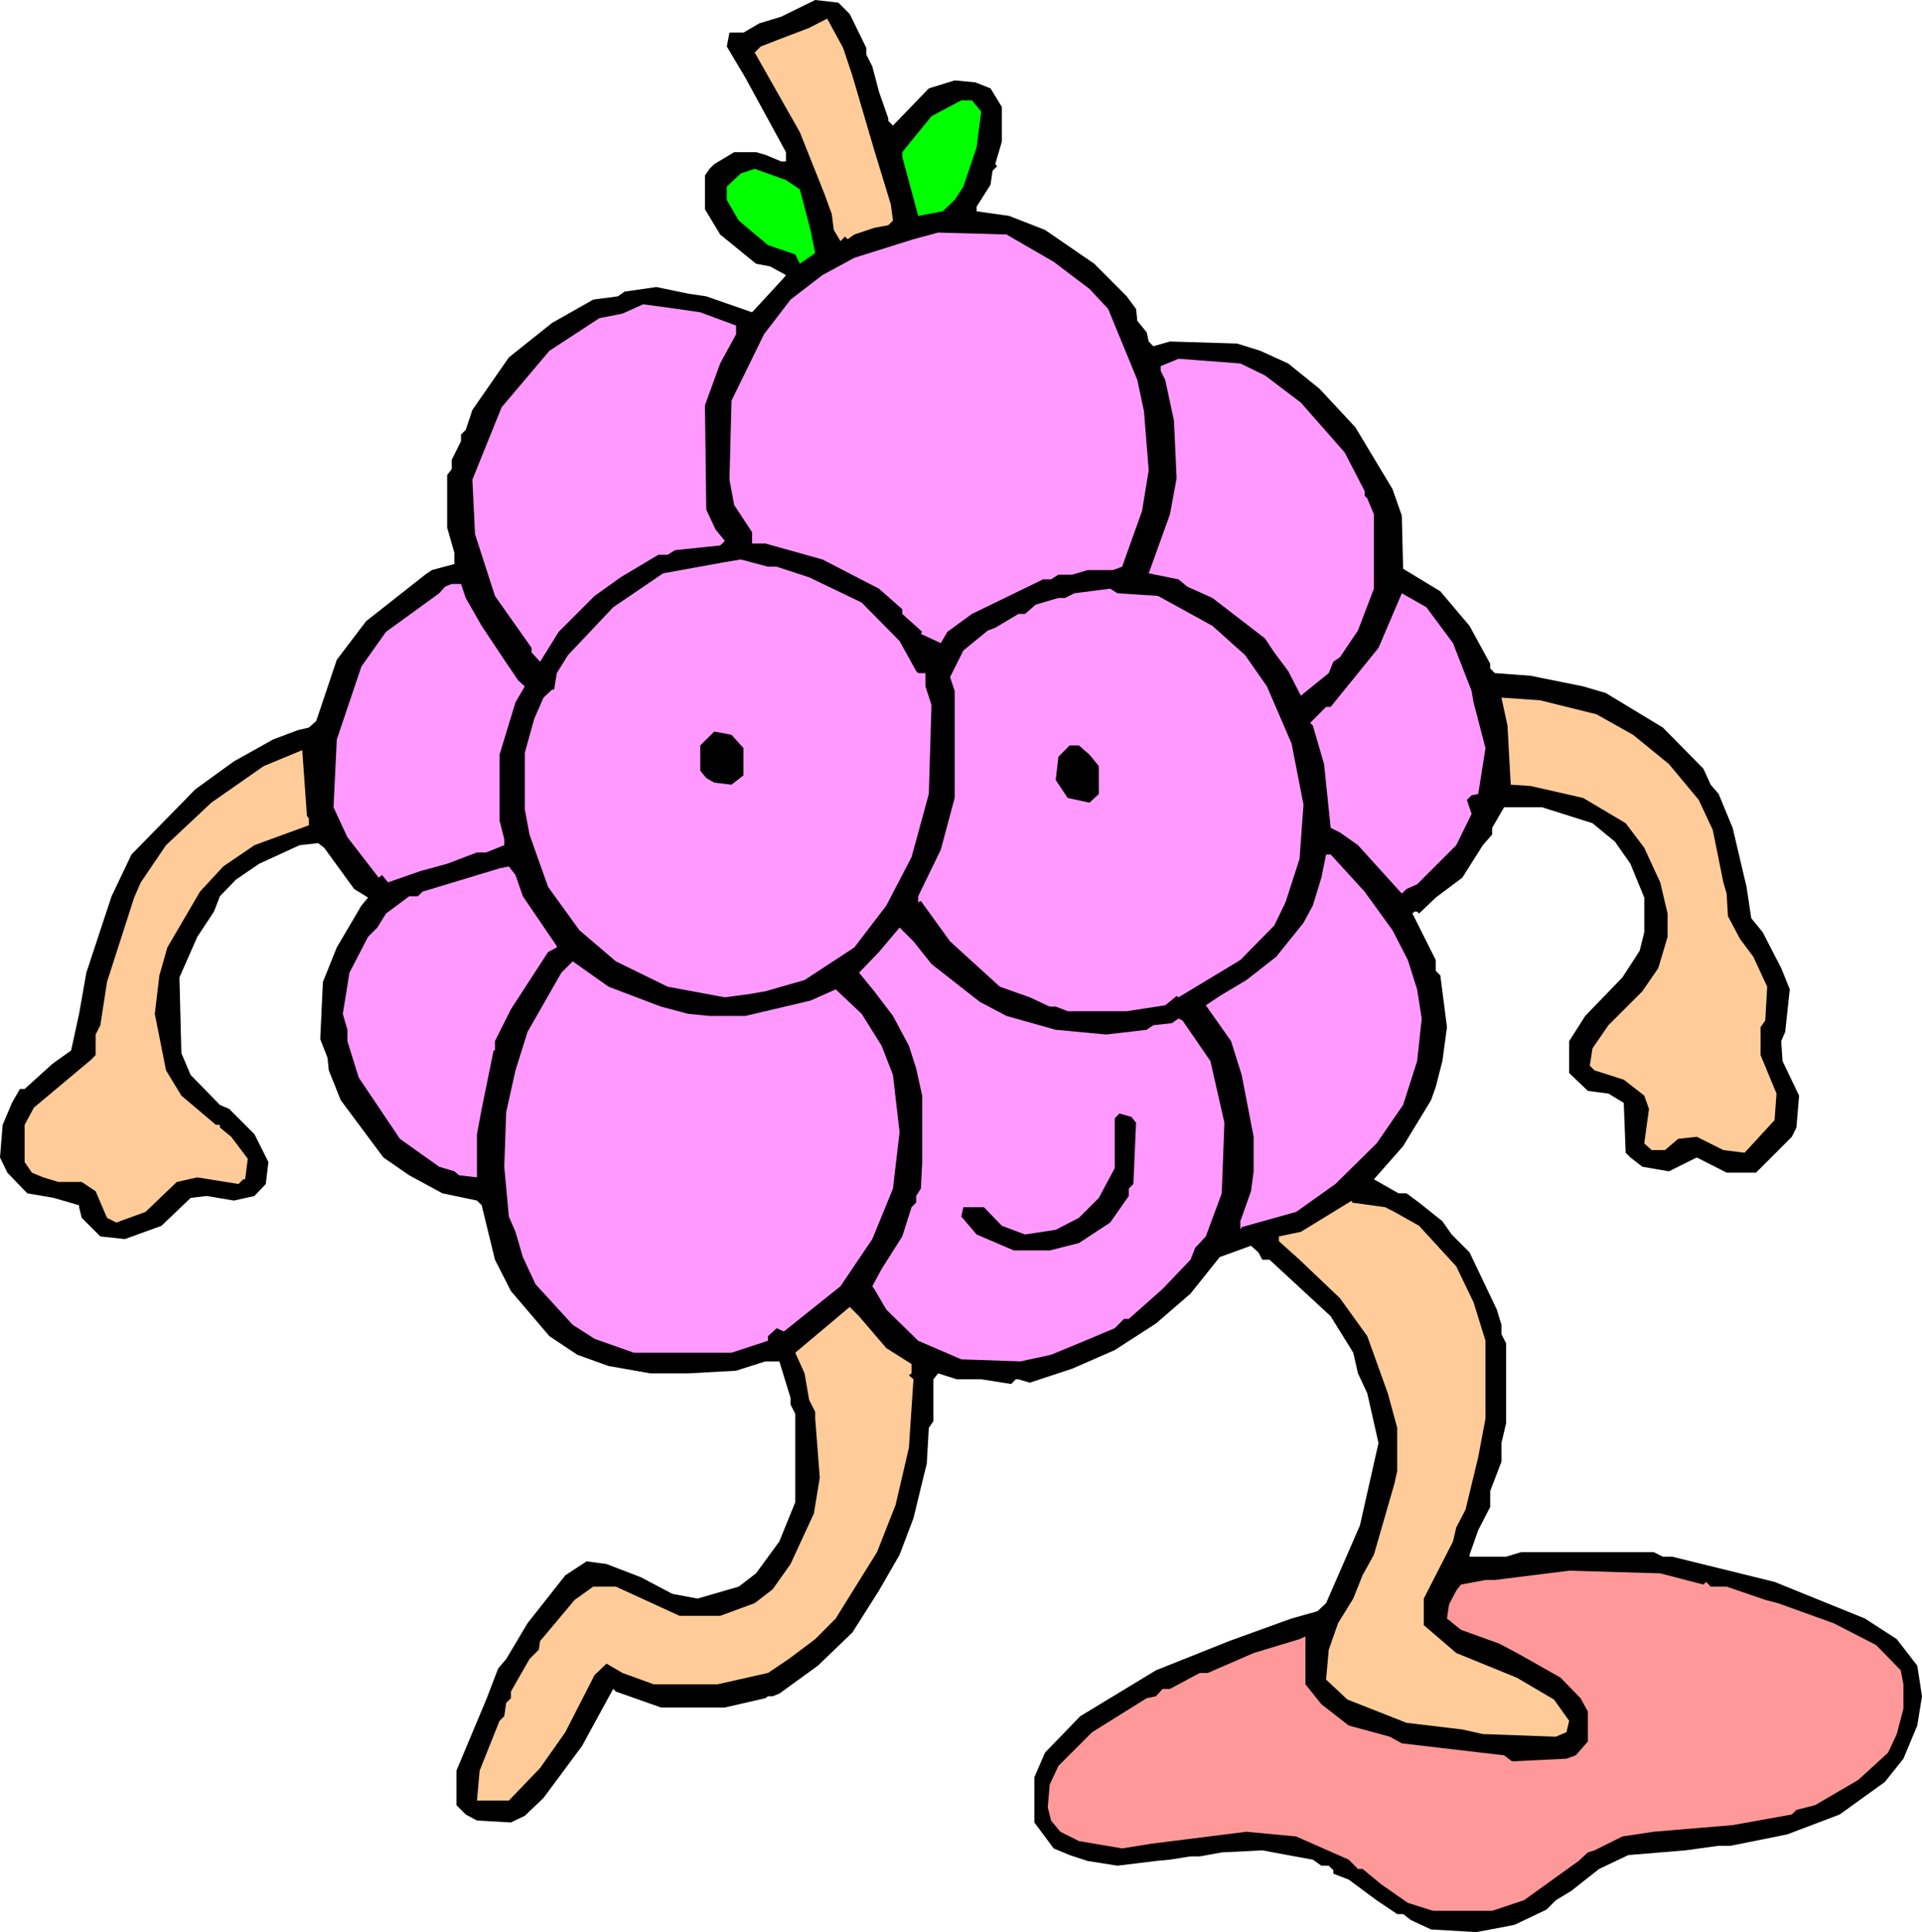 <svg xmlns="http://www.w3.org/2000/svg" fill-rule="evenodd" height="348.96" preserveAspectRatio="none" stroke-linecap="round" viewBox="0 0 15917 16000" width="3.616in"><style>.brush1{fill:#000}.pen1{stroke:none}.brush2{fill:#fc9}.brush4{fill:#f9f}</style><path class="pen1 brush1" d="m7037 116 137 280v55l50 99 55 209 77 220v22l39 39 297-308 214-66 171 16 126 50 94 154v286l-55 187 16 17-38 38-17 116-115 181v39l269 38 297 116 408 280 269 270 77 104 11 100 77 93 17 77 38 39 138-39 556 17 192 60 231 105 259 209 297 319 308 512 77 220 11 440 308 187 242 286 171 314v38l38 39 297 22 435 88 187 55 473 286 336 341 60 132 66 77 116 281 115 489 39 259 94 115 154 298 71 176-38 352-33 77 11 165 137 286-22 264-38 77-297 297h-243l-247-126-231 115-220-38-99-77-39-39-16-413-127-77-170-22-155-148v-264l133-209 308-319 143-221 38-154v-286l-115-280-127-182-187-154-418-132h-314l-99 171v55l-77 88-170 269-220 165-138 132-16-16h-22l-17 16 193 385v89l38 38 55 429-38 281-55 214-39 110-231 380-242 275 204 116h66l104 77 193 154 77 110 148 148 226 474 38 126v77l39 77v660l-39 165v155l-93 242v132l-99 192-72 204v16h303l126-38h1095l77 38h77l848 209 748 303 264 171 170 220 39 253-39 242-115 275-154 193-374 269-435 165-468 94h-99l-275 38-473 39-242 115-231 182-127 77-77 77-264 126-110 22-209 39-374-22-165-77-66-50h-49l-171-115-231-171-127-49v-28l-38-38h-61l-71-50-149-27-269-50-336 17-182 33h-77l-170 27-116 11-319 39-247-39-149-49-132-55-160-215v-374l88-204 292-302 627-380 606-242 517-187 214-60 72-67 280-643 154-683-93-412-77-165-39-171-187-302-506-468h-60l-33-61-61-55-259 94-242 303-286 247-341 220-352 154-352 116-94-28h-22l-38 39-248-39h-203l-154-49-39 49v347l-38 55-17 297-38 154-72 297-115 303-171 297-220 347-286 275-319 231-55 22h-39l-22 16-335 77h-529l-374-132-22-22-258 473-319 430-155 148-115 55-281-16-93-50-77-77v-286l247-589 99-258 66-77 177-297 313-397 176-115 165 22 286 110 259 137 209 39 341-99 143-110 193-264 132-325v-732l-39-77v-55l-93-302h-116l-242 77-396 22h-314l-346-61-259-93-231-154-319-374-132-259-110-451-39-39-286-60-275-149-214-148-353-474-99-247-11-105-60-154 22-473 115-286 204-347 55-66-115-71-248-341-50-39-154 17-335 154-193 132-132 137-49 127-138 209-148 336 16 627 77 181 242 248 77 33 209 209 116 231-22 182-94 99-170 38-226-38-132 16-242 231-303 110-203-22-154-154-22-88v-16l-209-61-220-38-165-171-61-126 22-270 77-182 66-115h39l231-209 154-110 66-303 60-341 209-633 165-346 529-540 319-231 324-181 204-77 93-22 61-55 170-506 243-320 489-385 55-38 187-50v-93l-60-209v-435l38-50v-77l77-154v-55l39-38 55-165 302-435 358-286 341-193 204-27 55-39 264-38 264 55 149 22 379 132 72-77 192-209 17-22-132-72-116-22-297-242-126-209v-280l38-55 39-39 165-99h181l77 22 132 55h39v-77l-336-616-154-259 22-115h116l132-77 181-55L6751 0l192 22 94 94z"/><path class="pen1 brush2" d="m7059 627 181 616 138 452 17 132-39 38-116 22-165 55-55 39-22-22-38 38-55-93-17-132-60-165-204-512-374-660 50-50 170-66 231-88 149-77 132 242 77 231z"/><path class="pen1" d="m8126 924-38 297-110 325-72 110-99 94-203 38-132-490v-38l242-297 247-132h88l77 93zm-1502 644 88 336 39 192-127 88-38-77-226-77-242-203-99-171v-110l116-110 115-38 259 93 115 77z" style="fill:#0f0"/><path class="pen1 brush4" d="m8726 2168 297 225 154 165 242 589 55 259 39 489-55 336-165 462-77 28h-209l-127 38h-115l-61 39h-66l-589 286-203 148-55 94-165-77 11-17-165-148v-39l-193-170-468-242-473-132h-110v-94l-148-225-39-210 17-654 269-550 220-287 264-203 264-143 490-154 204-55 566 16 391 226z"/><path class="pen1 brush4" d="m5799 2586 297 110v72l-132 242-126 346 11 864 77 165 77 94-39 38-374 39-61 38h-77l-313 187-215 154-297 297-154 248-71-77v-38l-303-430-165-511-22-452 242-599 396-468 413-270 192-38 171-77 203 27 270 39zm4677 523 297 225 363 413 165 319v39l22 22 55 132v616l-132 346-149 221-55 38-38 94-231 187-105-204-115-154-77-116-435-335-209-94-72-60-247-50 176-489 55-298-22-478-72-336-38-77v-38l148-61 512 39 204 99z"/><path class="pen1 brush4" d="m6432 4693 269 88 435 209 314 319 137 248 17 17h60v110l50 154-22 737-143 523-209 401-265 347-412 270-325 93-126 22-209 28-474-88-429-210-302-258-259-358-154-434-39-209v-468l78-281 77-176 71-66h17l22-137 93-149 374-396 413-281 512-93 132-22 225 60h72zm-2575 259 132 231 187 281 115 170 55 50-77 132-132 434v545l39 154v50l-149 60h-77l-247 94-220 60-270 94-49-61-28 22-259-335-115-248 27-561 204-605 204-287 440-319 49-55 55-22h77l39 116zm5733-17 451 248 270 242 181 259 204 473 99 506-33 451-116 358-93 192-281 286-512 309-16-11-94 77-319 49h-489l-99-38h-50l-165-77-248-88-412-375-242-335-22 11v-50l187-385 115-429v-886l-38-115 110-220 203-166 61-22 192-115h55l88-77 188-55h55l77-39 297-38 60 38 336 22zm2443 391 154 396 16 94 99 379-60 380-55 11-39 38 39 116-127 259-324 324-88 39-39 38-363-401-149-105-77-38-55-529-93-319-22-22 132-132h38l396-489 193-452 204 116 220 297z"/><path class="pen1 brush2" d="m13221 5915 303 170 297 242 247 297 116 248 88 435 27 93 11 187 99 187 111 149 115 248-16 280-39 55v231l132 319-16 220-248 270-176-22-220-110-154 17-110 93h-110l-61-55 39-286-39-110-170-132-242-77-39-39 22-143 132-192 281-281 132-192 77-259v-193l-61-258-132-286-154-204-352-209-435-99-165-11-27-490-50-231 319 22 468 116z"/><path class="pen1 brush1" d="M6157 6195v226l-99 77-143-17-66-38-50-61v-209l116-115 143 27 99 110zm2866 55 77 94v231l-77 72-181-39-99-149 22-192 93-94h77l88 77z"/><path class="pen1 brush2" d="M2558 6779v55l-451 165-258 176-193 209-270 462-66 231-38 319 93 468 127 209 286 242h33v22l94 77 137 182-22 170h-16l-39 39-341-55-170 38-259 248-242 88-77-39-94-220-115-77H484l-126-38-94-39-60-88v-308l77-143 473-396 38-39v-170l39-77 55-358 225-699 55-126 209-308 375-352 434-303 319-132 39 545 16 22z"/><path class="pen1 brush4" d="m11301 7384 231 319 127 247 77 243 38 242-38 352-116 363-220 319-341 336-325 231-451 126-11 22v-71l88-248 22-165v-286l-99-512-88-280-209-297 115-77 221-132 247-193 226-281 77-143 71-231 39-192h38l281 308zm-6971 38 281 413v11l-72 38-308 474-132 264v77h-11l-99 484-39 209v358l-148-17-39-33-126-38-325-231-341-507-94-302v-94l-38-132 55-341 154-297 77-77 72-116 192-143h72l38-38 638-193 77-16 55 71 61 176z"/><path class="pen1 brush4" d="m7714 7983 401 314 220 116 408 115 418 39 335-39 55-38 154-17 55-38 33 16 231 336 116 511-22 584-132 357-88 94-39 99-231 242-280 248h-39l-77 77-247 104-281 116-253 55-490-17-357-154-264-258-100-171-16-22 77-143 171-270 77-242 38-38v-55l39-61 11-209v-561l-50-226-60-187-132-247-155-204-126-154 165-171 171-203 115 115 149 187z"/><path class="pen1 brush4" d="m5474 8336 226 60 176 17h297l539-127 209-93 215 203 165 264 94 242 55 474-55 467-171 418-264 391-468 374-60-27-72 66v38l-302 99h-809l-325-115-181-116-308-336-105-225-61-209-55-127-38-412 16-452 77-346 100-319 280-490 94-94 297 210 434 165z"/><path class="pen1 brush1" d="m9408 9298-22 507-38 38v61l-154 220-259 170-242 61h-297l-308-132-127-149 17-77h170l149 154 192 72 254-39 192-99 165-165 132-247v-413l39-39 99 28 38 49z"/><path class="pen1 brush2" d="m11471 9997 77 39 204 115 308 336 143 297 99 319v644l-60 319-105 435-77 148-27 116-242 473v220l269 231 501 204 308 181 126 176-22 94-88 38-605-22-170-38-462-55-490-193-176-165 22-247 77-220 126-204 77-193 94-170 170-589 23-104v-358l-78-286-170-473-226-314-335-319-154-138-17-16v-39l182-38 423-259v17l275 38zm-4131 1167 209 132v77l-22 16 38 33-38 567-110 473-154 391-342 550-170 171-220 165-171 115-418 94h-528l-259-94-132-77-99 94-242 473-209 297-259 270h-264l22-248 165-413 39-38 16-110 39-39v-55l154-269 77-77 11-72 286-341 154-110h187l528 242h336l286-105 149-115 148-209 193-418 49-297-38-490v-55l-50-99-38-220-77-171 451-379 77 77 226 264z"/><path class="pen1" style="fill:#f99" d="m14107 13122 22-22 38 39h132l320 110 104 27 462 166 352 181 204 209 22 116v203l-55 209-72 154-247 226-358 209-154 39-38 38-490 88-655 55-258 39-231 115-55 17-77 71-452 325-264 88h-489l-209-66-221-154-154-127h-38l-77-77-435-192-412-39-787 99-242 39-358-61-154-77-77-93-27-110 16-187 72-155 280-280 451-281 77-16 55-61h61l247-132h66l380-165 380-115 49-22v396l132 165 226 176 341 93 99 55 847 99 66 50 451-22 77-28 100-115v-248l-61-110-165-170-341-193-165-88-319-115-116-94 17-116 60-115 39-50 203-38h77l616-77 754 22 358 93z"/></svg>
